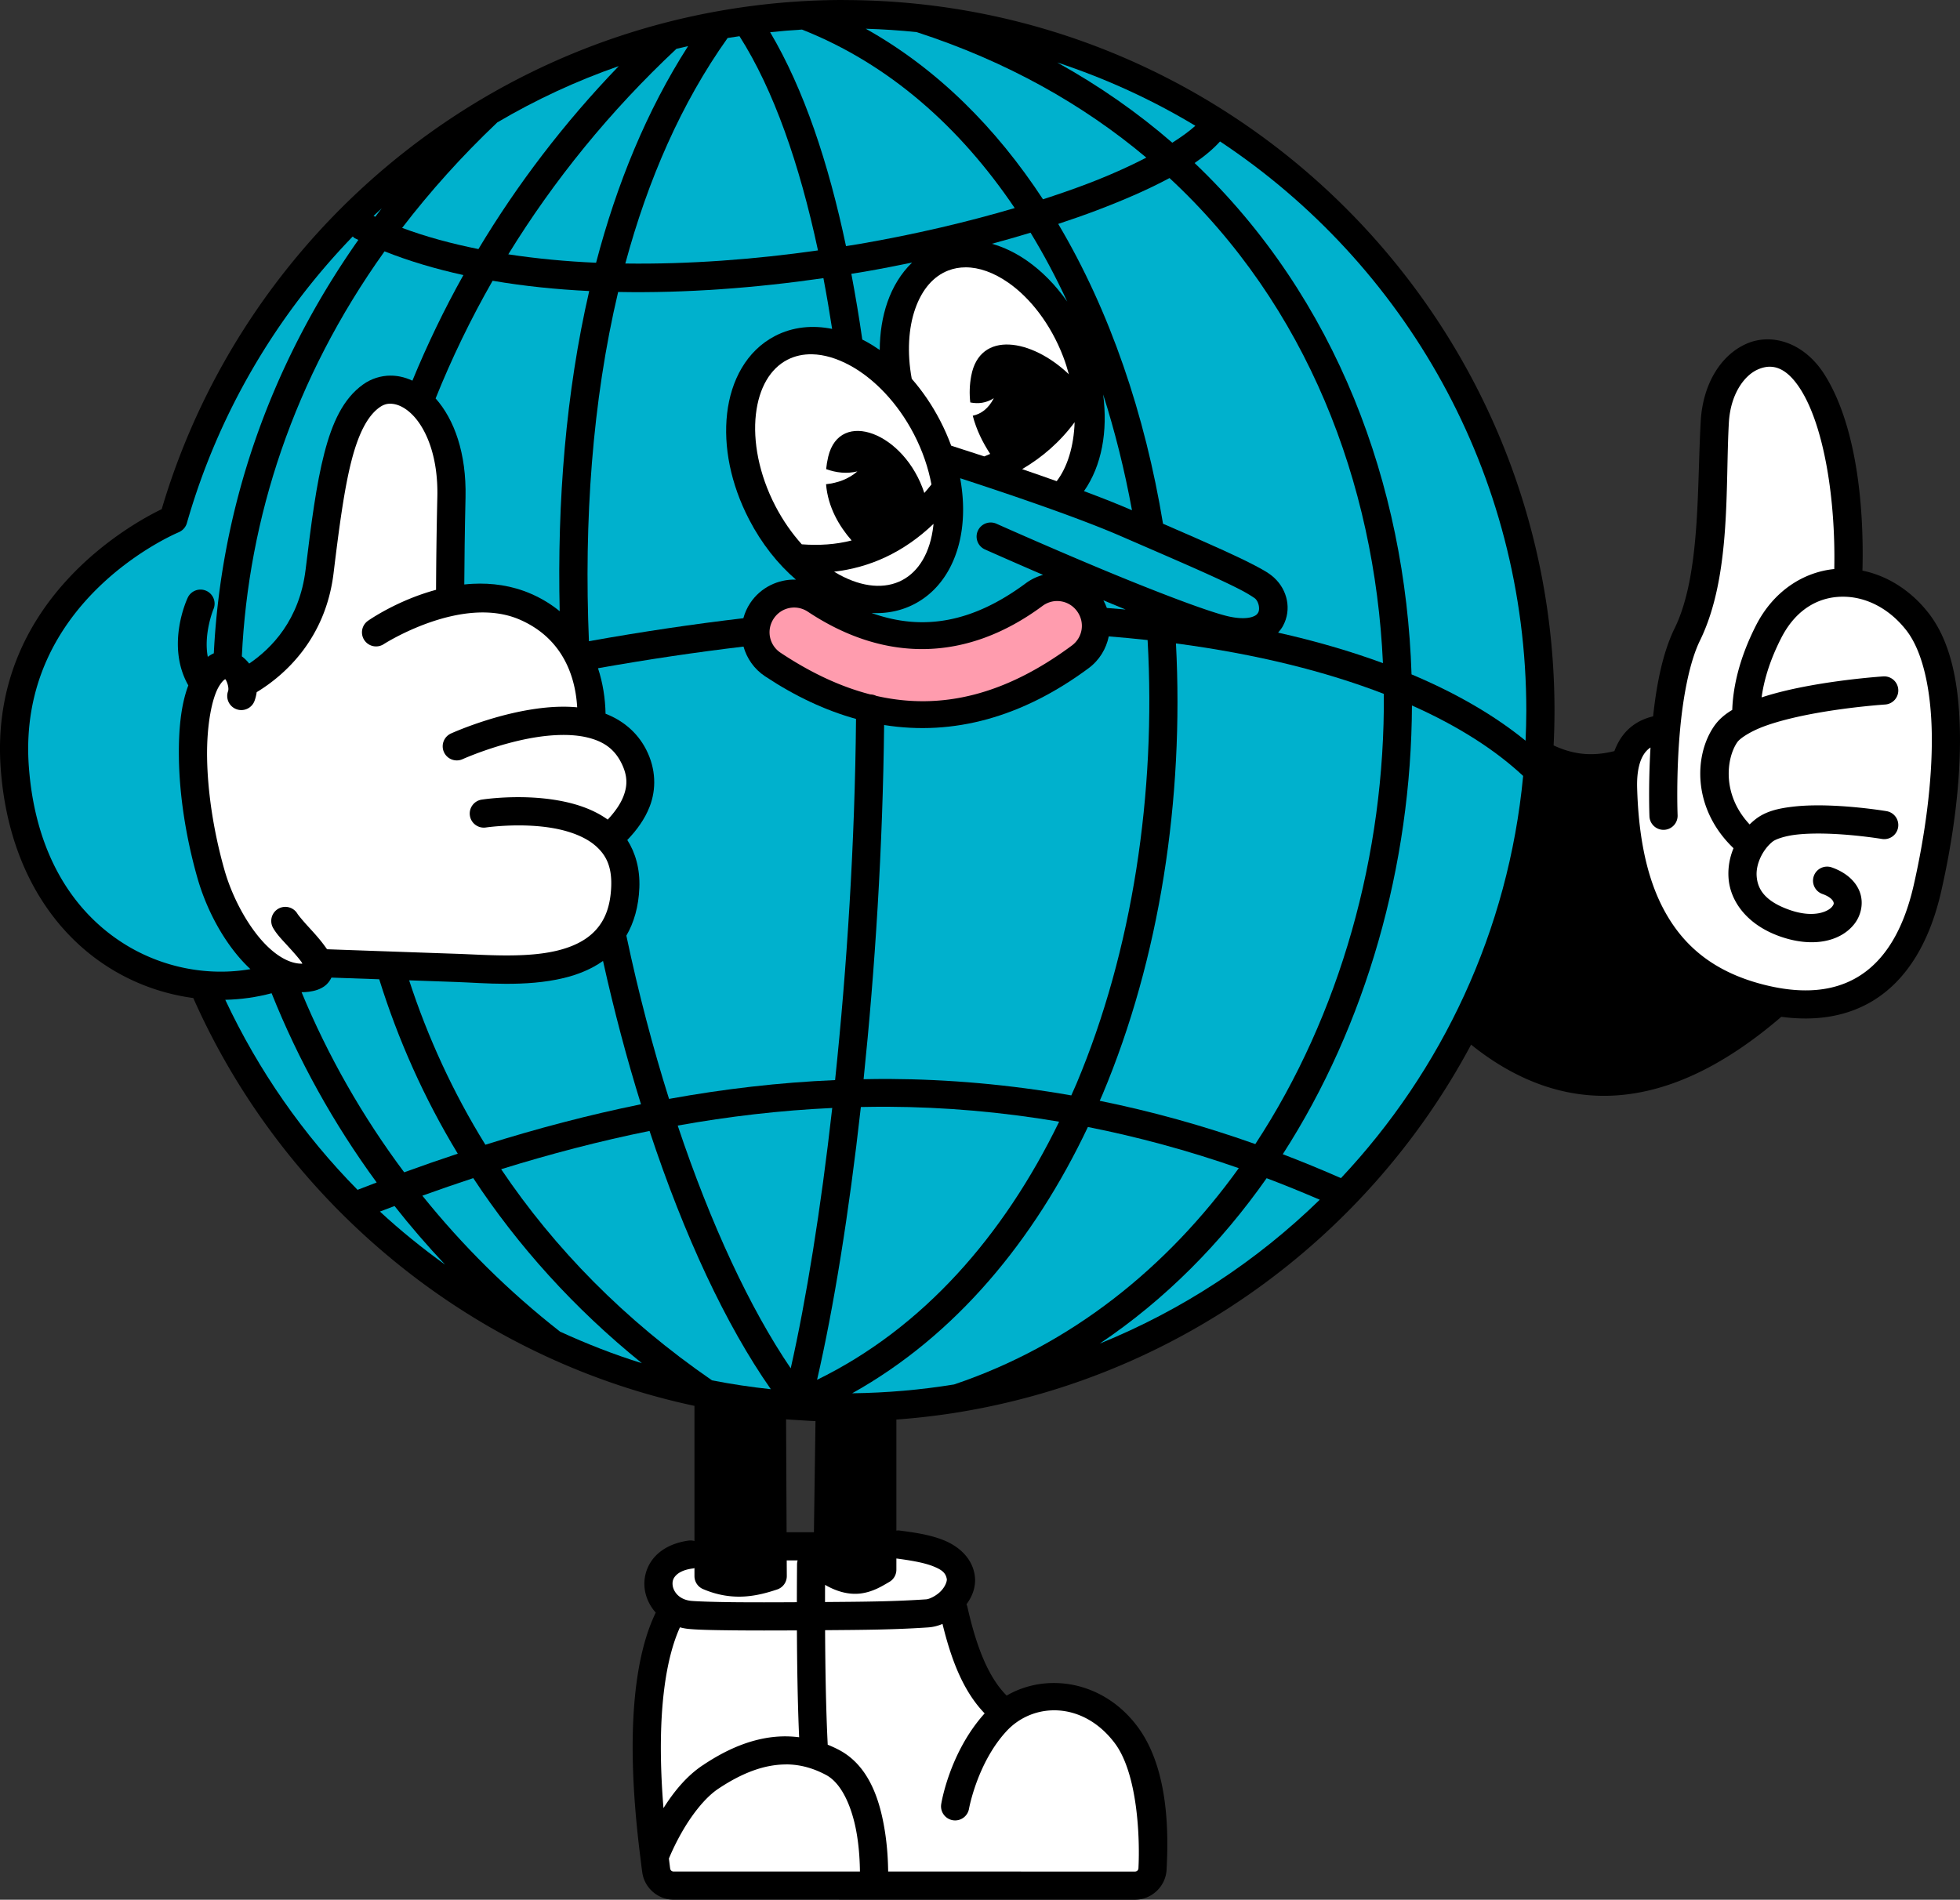 <?xml version="1.0" encoding="UTF-8" standalone="no"?> <svg xmlns="http://www.w3.org/2000/svg" xmlns:svg="http://www.w3.org/2000/svg" width="5564.429" height="5394.47" viewBox="0 0 5564.429 5394.47" xml:space="preserve" style="clip-rule:evenodd;fill-rule:evenodd;stroke-linecap:round;stroke-linejoin:round;stroke-miterlimit:1.5" id="svg2157"><rect x="0" y="0" width="5564.429" height="5394.47" fill="#333333" stroke="none"/><defs id="defs2161"></defs> <g id="fullcolor-retro-dudes-globe" transform="matrix(10,0,0,10,53647.371,-32603.726)"><path id="ellipse122336-9" style="color:#000000;clip-rule:nonzero;fill:#000000;fill-rule:nonzero;stroke-width:1.079;stroke-linecap:butt;stroke-linejoin:miter;-inkscape-stroke:none" d="m -5125.268,3260.373 c -12.229,0 -24.198,1.12 -35.832,3.209 a 4,4 0 0 0 -0.051,-0.012 4,4 0 0 0 -0.053,0.031 c -75.334,13.57 -136.223,68.997 -157.623,141.35 -8.324,4.012 -49.285,26.226 -45.688,73.9 2.049,27.188 14.467,45.937 30.455,56.107 7.55,4.803 15.853,7.701 24.197,8.815 10.344,23.351 25.011,44.326 42.949,62.023 a 4,4 0 0 0 0.316,0.307 c 26.829,26.354 60.903,45.335 99.016,53.482 v 38.385 a 4,4 0 0 0 -1.639,-0.133 c -4.03,0.553 -7.317,2.117 -9.535,4.504 -2.218,2.387 -3.215,5.521 -3.025,8.471 0.177,2.757 1.335,5.378 3.209,7.481 -4.861,9.984 -9.371,29.945 -4.377,69.426 a 4,4 0 0 0 0.02,0.17 c 0.176,1.386 0.329,2.721 0.529,4.156 0.61,4.429 4.449,7.765 8.908,7.766 20.715,0.01 109.613,0.01 130.963,0.01 4.733,0 8.714,-3.759 8.982,-8.482 0.477,-9.088 0.976,-28.441 -8.342,-40.799 -9.728,-12.895 -25.681,-15.305 -37.057,-8.691 -5.37,-5.338 -8.734,-14.427 -11.162,-25.246 a 4,4 0 0 0 -0.242,-0.664 c 1.741,-2.383 2.887,-5.317 2.275,-8.621 -0.91,-4.916 -4.874,-8.056 -8.879,-9.637 -4.005,-1.581 -8.451,-2.18 -12.598,-2.721 a 4,4 0 0 0 -0.703,0.047 v -31.535 c 6.196,-0.458 12.315,-1.178 18.344,-2.184 a 4,4 0 0 0 0.06,0 c 0.028,-0.01 0.054,-0.02 0.082,-0.029 62.744,-10.514 115.725,-50.006 144.674,-104.244 13.117,10.541 27.149,15.45 41.572,14.387 15.385,-1.134 30.876,-8.859 46.498,-22.293 9.856,1.335 18.868,-0.092 26.342,-4.762 9.28,-5.799 15.735,-16.276 19.055,-30.875 3.345,-14.711 5.469,-30.299 5.324,-44.25 -0.144,-13.951 -2.376,-26.37 -8.91,-34.746 -5.065,-6.492 -11.754,-10.639 -18.777,-12.07 0.538,-20.538 -2.261,-42.299 -10.828,-55.766 -4.272,-6.711 -10.521,-10.035 -16.453,-9.9 -1.977,0.045 -3.918,0.473 -5.74,1.289 -7.289,3.263 -12.282,11.488 -12.885,21.887 -1.084,18.882 -0.019,43.754 -7.41,58.861 -3.465,7.08 -5.163,16.213 -6.115,25.014 -2.496,0.581 -5.156,1.759 -7.408,4.039 -1.5,1.518 -2.705,3.471 -3.582,5.822 -5.505,1.363 -10.878,1.363 -17.254,-1.609 0.156,-3.249 0.25,-6.516 0.25,-9.803 0,-111.357 -90.48,-201.85 -201.85,-201.85 z m -16.303,403.035 c 1.252,0.1 2.513,0.169 3.772,0.246 a 4,4 0 0 0 0.188,0.012 c 1.462,0.088 2.921,0.191 4.391,0.248 l -0.447,31.549 h -7.754 z"></path><path style="color:#000000;clip-rule:nonzero;fill:#ffffff;fill-rule:nonzero;stroke-width:1.079;stroke-linecap:butt;stroke-linejoin:miter;-inkscape-stroke:none" d="m -5141.643,3761.392 c 2.268,0 4.594,0.33 7.008,1.109 a 4,4 0 0 0 0.033,0.012 c 1.438,0.466 2.905,1.088 4.412,1.895 4.732,2.541 7.617,9.925 8.775,17.26 0.621,3.935 0.785,7.55 0.812,10.148 -21.666,0 -44.525,3e-4 -52.887,0 -0.519,0 -0.918,-0.345 -0.988,-0.855 -0.137,-0.982 -0.234,-1.881 -0.359,-2.838 0.563,-1.36 1.772,-4.12 3.615,-7.369 2.589,-4.565 6.407,-9.78 10.42,-12.451 4.272,-2.851 9.168,-5.384 14.289,-6.396 1.6,-0.316 3.22,-0.497 4.869,-0.5 z" id="path206017"></path><path style="color:#000000;clip-rule:nonzero;fill:#ffffff;fill-rule:nonzero;stroke-width:1.079;stroke-linecap:butt;stroke-linejoin:miter;-inkscape-stroke:none" d="m -5171.707,3722.47 c 0.645,0.172 1.307,0.312 1.996,0.399 a 4,4 0 0 0 0.01,0 c 2.496,0.307 7.067,0.398 13.369,0.463 5.2,0.054 11.452,0.046 17.838,0.01 0.044,9.583 0.199,20.635 0.631,30.344 -1.719,-0.214 -3.416,-0.297 -5.072,-0.236 v 0 c -1.755,0.065 -3.468,0.274 -5.125,0.602 -6.629,1.31 -12.398,4.401 -17.176,7.59 -4.773,3.178 -8.39,7.801 -11.143,12.168 -2.348,-28.9 1.328,-43.975 4.672,-51.33 z" id="path206015"></path><path style="color:#000000;clip-rule:nonzero;fill:#ffffff;fill-rule:nonzero;stroke-width:1.079;stroke-linecap:butt;stroke-linejoin:miter;-inkscape-stroke:none" d="m -5097.162,3721.508 c 2.407,9.819 5.737,18.953 11.965,25.402 -10.05,11.145 -12.326,25.732 -12.326,25.732 a 4,4 0 0 0 3.287,4.604 4,4 0 0 0 4.604,-3.287 c 0,0 2.347,-13.023 10.633,-21.994 7.628,-8.267 21.724,-8.556 30.727,3.377 6.558,8.699 7.18,27.09 6.738,35.547 -0.034,0.554 -0.431,0.934 -0.996,0.934 -11.422,0 -40.757,0 -70.063,-0.01 -0.03,-2.906 -0.222,-6.989 -0.918,-11.396 -1.317,-8.339 -4.25,-18.423 -12.896,-23.062 -1.114,-0.597 -2.228,-1.098 -3.34,-1.549 -0.511,-10.026 -0.697,-22.141 -0.746,-32.522 11.111,-0.087 19.502,-0.132 29.25,-0.787 1.451,-0.098 2.813,-0.451 4.082,-0.992 z" id="path206013"></path><path style="color:#000000;clip-rule:nonzero;fill:#ffffff;fill-rule:nonzero;stroke-width:1.079;stroke-linecap:butt;stroke-linejoin:miter;-inkscape-stroke:none" d="m -5141.387,3703.463 h 3.102 a 4,4 0 0 0 -0.172,1.022 c -0.023,2.519 -0.045,6.444 -0.053,10.855 -6.366,0.04 -12.597,0.049 -17.744,0 -6.224,-0.065 -11.227,-0.253 -12.473,-0.406 -3.381,-0.426 -4.948,-2.759 -5.068,-4.631 -0.06,-0.937 0.168,-1.721 0.902,-2.512 0.735,-0.791 2.127,-1.662 4.762,-2.023 a 4,4 0 0 0 0.551,-0.115 v 2.273 a 4,4 0 0 0 2.428,3.68 c 8.647,3.694 15.683,1.891 21.043,0.119 a 4,4 0 0 0 2.744,-3.816 z" id="path206011"></path><path style="color:#000000;clip-rule:nonzero;fill:#ffffff;fill-rule:nonzero;stroke-width:1.079;stroke-linecap:butt;stroke-linejoin:miter;-inkscape-stroke:none" d="m -5110.254,3702.924 c 3.937,0.521 7.769,1.157 10.363,2.182 2.668,1.053 3.633,1.936 3.951,3.652 0.091,0.492 -0.325,1.996 -1.639,3.381 -1.313,1.385 -3.301,2.32 -4.207,2.381 -9.451,0.636 -17.652,0.681 -28.725,0.767 0,-1.69 0,-3.426 0.012,-4.877 3.62,2.104 7.086,2.839 10.137,2.443 3.492,-0.453 6.063,-2.092 8.117,-3.285 a 4,4 0 0 0 1.99,-3.459 z" id="path206009"></path><path style="color:#000000;clip-rule:nonzero;fill:#000000;fill-rule:nonzero;stroke-width:1.079;stroke-linecap:butt;stroke-linejoin:miter;-inkscape-stroke:none" d="m -5118.254,3663.894 v 39.834 c -1.157,0.601 -2.211,1.071 -3.137,1.191 -1.087,0.141 -2.518,-0.22 -4.395,-1.191 l 0.562,-39.658 c 2.337,-5e-4 4.651,-0.096 6.969,-0.176 z" id="path206007"></path><path style="color:#000000;clip-rule:nonzero;fill:#000000;fill-rule:nonzero;stroke-width:1.079;stroke-linecap:butt;stroke-linejoin:miter;-inkscape-stroke:none" d="m -5159.58,3661.125 c 3.311,0.568 6.643,1.07 10.006,1.475 l 0.195,42.379 c -3.2,0.941 -6.244,1.229 -10.201,0.031 z" id="path206003"></path><path style="color:#000000;clip-rule:nonzero;fill:#00b1cd;fill-rule:nonzero;stroke-width:1.079;stroke-linecap:butt;stroke-linejoin:miter;-inkscape-stroke:none" d="m -5252.725,3602.836 c 4.518,5.747 9.313,11.294 14.348,16.645 -6.468,-4.663 -12.665,-9.666 -18.502,-15.072 1.384,-0.53 2.769,-1.053 4.154,-1.572 z" id="path206001"></path><path style="color:#000000;clip-rule:nonzero;fill:#00b1cd;fill-rule:nonzero;stroke-width:1.079;stroke-linecap:butt;stroke-linejoin:miter;-inkscape-stroke:none" d="m -5005.141,3594.937 c 4.995,1.881 10.028,3.942 15.084,6.113 -17.843,17.381 -39.013,31.342 -62.475,40.853 18.54,-12.447 34.411,-28.49 47.391,-46.967 z" id="path205999"></path><path style="color:#000000;clip-rule:nonzero;fill:#00b1cd;fill-rule:nonzero;stroke-width:1.079;stroke-linecap:butt;stroke-linejoin:miter;-inkscape-stroke:none" d="m -5230.379,3594.912 c 12.656,19.221 28.587,36.959 47.877,52.557 -7.99,-2.469 -15.716,-5.521 -23.229,-8.959 -14.58,-11.401 -27.681,-24.397 -39.102,-38.607 4.811,-1.728 9.627,-3.406 14.453,-4.99 z" id="path205997"></path><path style="color:#000000;clip-rule:nonzero;fill:#00b1cd;fill-rule:nonzero;stroke-width:1.079;stroke-linecap:butt;stroke-linejoin:miter;-inkscape-stroke:none" d="m -5180.33,3581.517 c 9.831,29.751 21.725,55.189 34.434,73.336 -5.646,-0.599 -11.214,-1.44 -16.705,-2.514 -24.83,-17.103 -44.709,-37.454 -59.859,-59.955 13.951,-4.329 27.98,-8.006 42.131,-10.867 z" id="path205995"></path><path style="color:#000000;clip-rule:nonzero;fill:#00b1cd;fill-rule:nonzero;stroke-width:1.079;stroke-linecap:butt;stroke-linejoin:miter;-inkscape-stroke:none" d="m -5055.887,3580.396 c 14.057,2.785 28.324,6.63 42.838,11.69 -20.256,28.177 -47.526,50.208 -80.826,61.418 -9.433,1.538 -19.092,2.385 -28.93,2.508 29.38,-16.403 51.644,-43.379 66.918,-75.615 z" id="path205993"></path><path style="color:#000000;clip-rule:nonzero;fill:#00b1cd;fill-rule:nonzero;stroke-width:1.079;stroke-linecap:butt;stroke-linejoin:miter;-inkscape-stroke:none" d="m -5128.465,3574.994 c -3.261,28.93 -7.402,54.515 -11.785,73.93 -11.514,-16.913 -22.693,-40.858 -32.088,-68.932 14.473,-2.6 29.084,-4.313 43.873,-4.998 z" id="path205991"></path><path style="color:#000000;clip-rule:nonzero;fill:#00b1cd;fill-rule:nonzero;stroke-width:1.079;stroke-linecap:butt;stroke-linejoin:miter;-inkscape-stroke:none" d="m -5112.615,3574.65 c 15.941,0.081 32.114,1.451 48.564,4.242 -15.743,32.4 -38.652,58.605 -68.721,73.293 4.678,-20.3 9.05,-47.141 12.43,-77.465 2.571,-0.052 5.144,-0.083 7.727,-0.07 z" id="path205989"></path><path style="color:#000000;clip-rule:nonzero;fill:#00b1cd;fill-rule:nonzero;stroke-width:1.079;stroke-linecap:butt;stroke-linejoin:miter;-inkscape-stroke:none" d="m -5287.627,3542.414 c 7.599,19.006 17.628,37.088 29.828,53.738 -1.812,0.686 -3.621,1.386 -5.43,2.09 -15.407,-15.626 -28.126,-33.859 -37.553,-53.963 4.487,-0.103 8.906,-0.73 13.154,-1.865 z" id="path205987"></path><path style="color:#000000;clip-rule:nonzero;fill:#00b1cd;fill-rule:nonzero;stroke-width:1.079;stroke-linecap:butt;stroke-linejoin:miter;-inkscape-stroke:none" d="m -5270.637,3537.972 c 1.487,0.053 8.49,0.297 13.56,0.477 5.364,17.184 12.764,33.81 22.301,49.523 -5.084,1.686 -10.155,3.448 -15.213,5.287 -11.839,-15.838 -21.638,-33.044 -29.135,-51.139 0.682,0 1.37,-0.035 2.066,-0.129 1.644,-0.224 3.146,-0.63 4.527,-1.65 0.786,-0.58 1.444,-1.439 1.893,-2.369 z" id="path205985"></path><path style="color:#000000;clip-rule:nonzero;fill:#00b1cd;fill-rule:nonzero;stroke-width:1.079;stroke-linecap:butt;stroke-linejoin:miter;-inkscape-stroke:none" d="m -5193.539,3533.242 c 3.136,14.143 6.76,27.778 10.779,40.697 -14.87,3.026 -29.584,6.912 -44.176,11.494 -9.165,-14.812 -16.356,-30.47 -21.645,-46.685 5.936,0.209 7.998,0.287 13.389,0.471 7.679,0.267 19.697,1.494 30.516,-1.129 3.944,-0.956 7.791,-2.473 11.137,-4.848 z" id="path205983"></path><path style="color:#000000;clip-rule:nonzero;fill:#000000;fill-rule:nonzero;stroke-width:1.079;stroke-linecap:butt;stroke-linejoin:miter;-inkscape-stroke:none" d="m -4907.938,3482.047 c -0.024,0.745 -0.04,1.498 -0.018,2.289 0.354,12.353 2.119,25.772 8.182,37.469 5.738,11.07 15.567,20.438 30.83,25.098 -13.046,10.205 -25.454,15.646 -37.17,16.51 -7.057,0.52 -13.96,-0.579 -20.803,-3.404 7.893,-26.065 13.841,-51.89 15.662,-77.641 1.122,-0.054 2.227,-0.165 3.316,-0.32 z" id="path205981"></path><path style="color:#000000;clip-rule:nonzero;fill:#00b1cd;fill-rule:nonzero;stroke-width:1.079;stroke-linecap:butt;stroke-linejoin:miter;-inkscape-stroke:none" d="m -4963.883,3460.703 c 13.133,5.845 23.675,12.639 31.566,20.006 -4.169,44.019 -23.078,83.732 -51.723,114.207 -5.539,-2.434 -11.046,-4.698 -16.52,-6.789 23.699,-36.775 36.487,-82.05 36.676,-127.424 z" id="path205979"></path><path style="color:#000000;clip-rule:nonzero;fill:#00b1cd;fill-rule:nonzero;stroke-width:1.079;stroke-linecap:butt;stroke-linejoin:miter;-inkscape-stroke:none" d="m -5153.656,3443.976 c 0.938,3.341 3.01,6.376 6.104,8.428 8.562,5.687 17.197,9.722 25.84,12.115 -0.322,35.396 -2.597,70.691 -5.943,102.557 -15.918,0.679 -31.62,2.522 -47.145,5.342 -4.598,-14.6 -8.702,-30.17 -12.115,-46.359 2.158,-3.693 3.474,-8.242 3.689,-13.588 0.214,-5.358 -1.113,-9.947 -3.426,-13.576 2.665,-2.763 4.966,-5.89 6.369,-9.521 1.859,-4.815 1.841,-10.587 -1.022,-16.168 -2.597,-5.065 -6.826,-8.339 -11.516,-10.162 -0.089,-4.335 -0.765,-8.732 -2.144,-12.92 14.26,-2.527 28.036,-4.569 41.309,-6.146 z" id="path205977"></path><path style="color:#000000;clip-rule:nonzero;fill:#00b1cd;fill-rule:nonzero;stroke-width:1.079;stroke-linecap:butt;stroke-linejoin:miter;-inkscape-stroke:none" d="m -5030.885,3443.078 c 22.932,3.037 42.663,8.003 59.014,14.328 0.385,45.569 -12.451,91.254 -36.486,127.842 -14.953,-5.309 -29.665,-9.344 -44.17,-12.291 0.25,-0.581 0.52,-1.147 0.766,-1.73 16.296,-38.711 23.181,-84.002 20.877,-128.148 z" id="path205975"></path><path style="color:#000000;clip-rule:nonzero;fill:#00b1cd;fill-rule:nonzero;stroke-width:1.079;stroke-linecap:butt;stroke-linejoin:miter;-inkscape-stroke:none" d="m -5049.961,3441.084 c 3.749,0.299 7.424,0.647 11.027,1.041 2.454,43.456 -4.293,88.208 -20.201,125.998 -0.47,1.116 -0.977,2.201 -1.463,3.305 -17.576,-3.09 -34.852,-4.589 -51.865,-4.676 -2.374,-0.012 -4.737,0.035 -7.102,0.076 3.253,-31.332 5.456,-65.82 5.828,-100.576 19.682,3.146 39.295,-2.232 58.055,-16.137 3.073,-2.274 5.005,-5.533 5.721,-9.031 z" id="path205973"></path><path style="color:#000000;clip-rule:nonzero;fill:#000000;fill-rule:nonzero;stroke-width:1.079;stroke-linecap:butt;stroke-linejoin:miter;-inkscape-stroke:none" d="m -5065.111,3434.51 a 4,4 0 0 0 -1.447,0.586 c -23.878,15.664 -45.991,17.822 -68.91,2.574 a 4,4 0 0 0 -5.547,1.115 4,4 0 0 0 1.115,5.545 c 25.3,16.832 52.128,14.251 77.731,-2.545 a 4,4 0 0 0 1.15,-5.539 4,4 0 0 0 -2.531,-1.723 4,4 0 0 0 -1.56,-0.014 z" id="path205971"></path><path style="color:#000000;clip-rule:nonzero;fill:#ff9cae;fill-rule:nonzero;stroke-width:1.079;stroke-linecap:butt;stroke-linejoin:miter;-inkscape-stroke:none" d="m -5064.916,3431.052 c 0.448,-0.021 0.897,0 1.338,0.068 1.765,0.263 3.428,1.209 4.588,2.777 2.325,3.143 1.685,7.466 -1.453,9.787 -18.631,13.81 -36.825,18.561 -55.517,14.293 a 4,4 0 0 0 -1.69,-0.418 4,4 0 0 0 -0.012,0 c -8.356,-2.149 -16.816,-6.083 -25.465,-11.828 -3.239,-2.149 -4.108,-6.452 -1.959,-9.693 2.162,-3.254 6.459,-4.118 9.701,-1.961 22.12,14.681 45.332,14.121 66.604,-1.639 1.177,-0.873 2.521,-1.329 3.865,-1.391 z" id="path205969"></path><path style="color:#000000;clip-rule:nonzero;fill:#00b1cd;fill-rule:nonzero;stroke-width:1.079;stroke-linecap:butt;stroke-linejoin:miter;-inkscape-stroke:none" d="m -5051.486,3430.843 c 2.114,0.878 4.22,1.761 6.316,2.613 -1.762,-0.159 -3.539,-0.308 -5.332,-0.445 -0.263,-0.741 -0.598,-1.464 -0.984,-2.168 z" id="path205967"></path><path style="color:#000000;clip-rule:nonzero;fill:#ffffff;fill-rule:nonzero;stroke-width:1.079;stroke-linecap:butt;stroke-linejoin:miter;-inkscape-stroke:none" d="m -5099.713,3409.129 c -0.017,0.178 -0.029,0.361 -0.049,0.537 -0.868,7.594 -4.104,12.986 -8.918,15.488 -4.814,2.502 -11.087,2.052 -17.801,-1.601 -0.485,-0.264 -0.969,-0.547 -1.453,-0.844 10.017,-1.159 19.637,-5.368 28.221,-13.58 z" id="path205965"></path><path style="color:#000000;clip-rule:nonzero;fill:#00b1cd;fill-rule:nonzero;stroke-width:1.079;stroke-linecap:butt;stroke-linejoin:miter;-inkscape-stroke:none" d="m -5092.15,3396.168 c 13.254,4.319 33.35,11.109 45.631,16.451 9.901,4.305 18.909,8.169 25.781,11.305 3.436,1.568 6.341,2.957 8.514,4.1 2.173,1.143 3.709,2.208 3.844,2.334 1.007,0.944 1.384,2.946 0.856,3.922 -0.264,0.488 -0.641,0.935 -1.836,1.305 -1.194,0.369 -3.268,0.534 -6.354,-0.125 -6.06,-1.301 -23.203,-7.988 -38.1,-14.24 -14.899,-6.253 -28.033,-12.129 -28.033,-12.129 a 4,4 0 0 0 -5.285,2.018 4,4 0 0 0 2.018,5.283 c 0,0 7.011,3.133 16.512,7.226 -1.738,0.474 -3.417,1.268 -4.943,2.4 -14.787,10.954 -28.915,13.743 -43.754,8.422 4.168,0.216 8.301,-0.541 12.131,-2.531 8.097,-4.208 12.515,-12.658 13.584,-22.014 0.498,-4.357 0.305,-8.993 -0.565,-13.727 z" id="path205963"></path><path style="color:#000000;clip-rule:nonzero;fill:#ffffff;fill-rule:nonzero;stroke-width:1.079;stroke-linecap:butt;stroke-linejoin:miter;-inkscape-stroke:none" d="m -5059.652,3380.267 c -0.221,6.927 -2.11,12.878 -5.096,16.742 -3.291,-1.175 -6.57,-2.314 -9.805,-3.42 5.618,-3.304 10.701,-7.643 14.9,-13.322 z" id="path205961"></path><path style="color:#000000;clip-rule:nonzero;fill:#ffffff;fill-rule:nonzero;stroke-width:1.079;stroke-linecap:butt;stroke-linejoin:miter;-inkscape-stroke:none" d="m -5253.865,3375.012 c 0.37,0.01 0.752,0.052 1.154,0.133 1.607,0.322 3.527,1.359 5.385,3.353 3.715,3.989 7.002,11.749 6.75,22.938 -0.245,10.602 -0.331,19.422 -0.365,26.424 -11.128,2.994 -19.275,8.758 -19.275,8.758 a 4,4 0 0 0 -1.07,5.557 4,4 0 0 0 5.555,1.068 c 0,0 22.007,-14.094 38.547,-6.922 11.093,4.822 15.687,14.456 16.312,24.908 -1.527,-0.144 -3.063,-0.197 -4.598,-0.174 -3.093,0.047 -6.175,0.397 -9.141,0.9 -11.861,2.015 -22.098,6.703 -22.098,6.703 a 4,4 0 0 0 -1.988,5.297 4,4 0 0 0 5.297,1.986 c 0,0 9.55,-4.302 20.129,-6.1 5.29,-0.899 10.77,-1.119 15.166,-0.082 4.397,1.037 7.594,3.025 9.682,7.096 1.938,3.779 1.843,6.617 0.678,9.635 -0.847,2.192 -2.425,4.442 -4.459,6.613 -4.197,-3.002 -9.174,-4.559 -13.984,-5.42 -2.759,-0.493 -5.501,-0.755 -8.062,-0.871 v 0 c -7.684,-0.347 -13.74,0.625 -13.74,0.625 a 4,4 0 0 0 -3.344,4.562 4,4 0 0 0 4.562,3.344 c 0,0 9.858,-1.452 19.176,0.215 4.659,0.833 9.029,2.458 11.93,4.988 2.901,2.531 4.682,5.783 4.449,11.604 -0.245,6.061 -2.011,9.83 -4.615,12.568 -2.605,2.739 -6.293,4.521 -10.727,5.596 -8.866,2.15 -20.213,1.191 -28.354,0.908 -14.88,-0.508 -34.469,-1.207 -36.975,-1.297 -0.295,-0.419 -0.597,-0.832 -0.898,-1.238 -1.429,-1.93 -3.122,-3.748 -4.58,-5.346 -1.458,-1.598 -2.716,-3.133 -2.906,-3.461 a 4,4 0 0 0 -5.467,-1.453 4,4 0 0 0 -1.453,5.467 c 1.06,1.827 2.436,3.218 3.916,4.84 1.48,1.622 3.026,3.317 4.061,4.715 0.17,0.23 0.196,0.357 0.32,0.568 -3.599,0.105 -7.887,-2.316 -11.986,-7.131 -4.385,-5.149 -8.162,-12.525 -10.141,-19.508 -3.18,-11.206 -4.779,-22.446 -4.922,-31.832 -0.143,-9.386 1.405,-16.991 3.365,-20.258 0.95,-1.581 1.618,-1.971 1.787,-2.055 0.393,0.353 1.163,2.41 0.799,3.426 a 4,4 0 0 0 2.416,5.115 4,4 0 0 0 5.115,-2.416 c 0.29,-0.81 0.483,-1.624 0.594,-2.432 7.902,-4.79 19.554,-15.06 21.836,-33.822 1.617,-13.345 3.068,-24.115 5.119,-32.037 2.051,-7.922 4.672,-12.697 7.924,-15.018 1.027,-0.734 2.018,-1.059 3.127,-1.039 z" id="path205959"></path><path style="color:#000000;clip-rule:nonzero;fill:#00b1cd;fill-rule:nonzero;stroke-width:1.079;stroke-linecap:butt;stroke-linejoin:miter;-inkscape-stroke:none" d="m -5051.557,3372.369 c 3.384,10.592 6.113,21.599 8.188,32.897 -3.965,-1.724 -8.654,-3.57 -13.625,-5.428 5.048,-7.206 6.811,-17.027 5.438,-27.469 z" id="path205957"></path><path style="color:#000000;clip-rule:nonzero;fill:#ffffff;fill-rule:nonzero;stroke-width:1.079;stroke-linecap:butt;stroke-linejoin:miter;-inkscape-stroke:none" d="m -4862.09,3364.515 c 2.738,0.079 5.595,1.812 8.52,6.406 6.753,10.615 9.994,31.485 9.58,51.037 -8.85,0.885 -17.278,6.321 -22.207,15.984 -5.015,9.838 -6.555,18.074 -6.754,24.018 -2.045,1.212 -3.812,2.687 -5.152,4.623 -5.749,8.31 -6.192,23.448 5.51,34.65 -1.082,2.613 -1.62,5.487 -1.412,8.463 0.464,6.648 5.296,13.275 14.543,16.561 9.298,3.306 17.275,1.514 21.201,-3.549 1.963,-2.531 2.684,-6.107 1.443,-9.229 -1.24,-3.122 -4.102,-5.455 -7.867,-6.791 a 4,4 0 0 0 -5.107,2.432 4,4 0 0 0 2.432,5.107 c 2.25,0.799 2.931,1.763 3.107,2.207 0.176,0.444 0.189,0.701 -0.33,1.371 -1.039,1.34 -5.127,3.426 -12.199,0.912 -7.133,-2.535 -8.996,-6.044 -9.242,-9.578 -0.246,-3.534 1.804,-7.608 4.562,-9.801 0.813,-0.644 3.313,-1.553 6.516,-1.938 3.204,-0.385 7.056,-0.402 10.711,-0.227 7.31,0.35 13.762,1.428 13.762,1.428 a 4,4 0 0 0 4.607,-3.283 4,4 0 0 0 -3.283,-4.607 c 0,0 -6.833,-1.152 -14.701,-1.529 -1.967,-0.094 -4.003,-0.143 -6.035,-0.109 v 0 c -2.032,0.034 -4.062,0.15 -6.016,0.385 -3.906,0.469 -7.564,1.256 -10.537,3.617 -0.549,0.437 -1.075,0.907 -1.58,1.402 -8.019,-8.554 -6.56,-18.926 -3.504,-23.344 0.784,-1.132 3.801,-3.143 8,-4.65 4.199,-1.508 9.439,-2.724 14.5,-3.631 10.122,-1.813 19.469,-2.424 19.469,-2.424 a 4,4 0 0 0 3.734,-4.25 4,4 0 0 0 -4.252,-3.732 c 0,0 -9.706,0.624 -20.361,2.533 -4.753,0.852 -9.704,1.955 -14.186,3.428 0.604,-4.45 2.12,-10.1 5.551,-16.832 4.452,-8.725 11.46,-12.153 18.719,-11.723 5.932,0.347 12.105,3.471 16.83,9.527 4.605,5.903 7.083,16.839 7.219,29.908 0.135,13.069 -1.892,28.166 -5.127,42.395 -3.01,13.24 -8.46,21.469 -15.494,25.865 -7.034,4.395 -16.108,5.275 -27.381,2.359 -14.818,-3.841 -23.177,-11.772 -28.367,-21.785 -5.19,-10.013 -6.951,-22.28 -7.287,-34.016 -0.074,-2.647 0.16,-4.663 0.557,-6.258 a 4,4 0 0 0 0,-0.012 c 0.539,-2.162 1.388,-3.522 2.26,-4.404 0.305,-0.309 0.636,-0.567 0.979,-0.799 -0.652,10.861 -0.301,19.547 -0.301,19.547 a 4,4 0 0 0 4.16,3.832 4,4 0 0 0 3.832,-4.162 c 0,0 -0.464,-11.454 0.697,-24.213 0.84,-9.274 2.65,-19.229 5.65,-25.361 8.949,-18.292 7.173,-43.858 8.209,-61.916 0.468,-8.07 4.357,-13.338 8.168,-15.045 1.191,-0.533 2.412,-0.839 3.656,-0.803 z" id="path205955"></path><path style="color:#000000;clip-rule:nonzero;fill:#ffffff;fill-rule:nonzero;stroke-width:1.079;stroke-linecap:butt;stroke-linejoin:miter;-inkscape-stroke:none" d="m -5134.15,3360.976 c 3.316,0.072 6.952,1.113 10.729,3.168 6.714,3.654 13.445,10.468 18.133,19.486 2.479,4.769 4.116,9.649 4.988,14.314 -0.671,0.842 -1.346,1.645 -2.023,2.416 -5.593,-17.159 -24.003,-24.069 -27.281,-10.311 -0.29,1.21 -0.48,2.389 -0.59,3.539 2.9,1.03 5.851,1.381 8.871,0.641 -2.53,2.19 -5.55,3.271 -8.9,3.641 0.549,6.589 3.767,11.969 7.26,15.969 -4.519,1.17 -9.221,1.462 -14.145,1.101 -2.794,-3.107 -5.361,-6.759 -7.5,-10.875 -4.687,-9.018 -6.399,-18.441 -5.531,-26.035 0.868,-7.594 4.105,-12.984 8.92,-15.486 2.106,-1.095 4.491,-1.624 7.07,-1.568 z" id="path205953"></path><path style="color:#000000;clip-rule:nonzero;fill:#00b1cd;fill-rule:nonzero;stroke-width:1.079;stroke-linecap:butt;stroke-linejoin:miter;-inkscape-stroke:none" d="m -5224.891,3340.095 c 8.831,1.517 18.025,2.465 27.43,2.922 -6.636,28.788 -9.105,59.772 -8.381,90.916 -2.356,-1.93 -5.064,-3.607 -8.158,-4.951 -5.505,-2.387 -11.145,-3.102 -16.51,-2.834 v 0 c -0.813,0.041 -1.617,0.11 -2.416,0.193 0.041,-6.761 0.125,-14.902 0.352,-24.721 0.281,-12.497 -3.165,-22.107 -8.494,-28.111 4.57,-11.375 9.966,-22.543 16.182,-33.412 z" id="path205951"></path><path style="color:#000000;clip-rule:nonzero;fill:#00b1cd;fill-rule:nonzero;stroke-width:1.079;stroke-linecap:butt;stroke-linejoin:miter;-inkscape-stroke:none" d="m -5130.969,3339.353 c 0.894,4.699 1.717,9.502 2.469,14.414 -5.526,-1.112 -11.145,-0.62 -16.23,2.023 -8.097,4.208 -12.515,12.654 -13.584,22.01 -1.069,9.356 1,19.995 6.268,30.131 3.553,6.837 8.134,12.608 13.275,17.025 -5.02,-0.145 -10.02,2.201 -12.982,6.662 -0.899,1.355 -1.536,2.808 -1.943,4.303 -14.075,1.654 -28.698,3.822 -43.846,6.529 -1.433,-34.108 0.946,-68.108 8.295,-99.168 19.25,0.367 39.119,-1.157 58.279,-3.93 z" id="path205949"></path><path style="color:#000000;clip-rule:nonzero;fill:#ffffff;fill-rule:nonzero;stroke-width:1.079;stroke-linecap:butt;stroke-linejoin:miter;-inkscape-stroke:none" d="m -5090.592,3336.285 c 3.793,0 7.961,1.448 12.174,4.394 6.128,4.285 11.933,11.649 15.504,20.928 0.65,1.688 1.177,3.372 1.627,5.047 -10.584,-10.114 -25.269,-12.51 -27.707,0.387 -0.5,2.62 -0.561,5.169 -0.281,7.609 2.29,0.45 4.532,0.171 6.682,-1.199 -1.53,2.95 -3.58,4.459 -5.98,4.969 1.028,4.018 2.872,7.679 4.949,10.848 -0.553,0.242 -1.114,0.477 -1.68,0.705 -3.656,-1.206 -6.643,-2.165 -9.389,-3.045 -0.882,-2.4 -1.932,-4.795 -3.162,-7.162 -2.294,-4.413 -5.014,-8.384 -8.037,-11.834 -1.377,-7.419 -0.918,-14.427 0.969,-19.828 1.966,-5.628 5.237,-9.319 9.422,-10.93 1.538,-0.592 3.186,-0.889 4.91,-0.889 z" id="path205947"></path><path style="color:#000000;clip-rule:nonzero;fill:#00b1cd;fill-rule:nonzero;stroke-width:1.079;stroke-linecap:butt;stroke-linejoin:miter;-inkscape-stroke:none" d="m -5105.795,3334.931 c -3.146,3.033 -5.493,6.925 -6.994,11.223 -1.454,4.161 -2.17,8.768 -2.191,13.605 -1.287,-0.893 -2.597,-1.712 -3.93,-2.438 -0.338,-0.184 -0.681,-0.354 -1.023,-0.527 -0.915,-6.39 -1.965,-12.596 -3.107,-18.672 1.225,-0.201 2.463,-0.384 3.68,-0.594 4.599,-0.794 9.109,-1.677 13.566,-2.598 z" id="path205945"></path><path style="color:#000000;clip-rule:nonzero;fill:#00b1cd;fill-rule:nonzero;stroke-width:1.079;stroke-linecap:butt;stroke-linejoin:miter;-inkscape-stroke:none" d="m -5255.565,3331.748 c 7.022,2.789 14.53,5.007 22.387,6.734 -5.47,9.782 -10.289,19.801 -14.477,29.984 -1.126,-0.522 -2.289,-0.922 -3.484,-1.162 -0.894,-0.179 -1.804,-0.268 -2.715,-0.264 v -0.01 c -2.733,0.012 -5.469,0.849 -7.787,2.504 -5.659,4.039 -8.763,10.807 -11.02,19.525 -2.257,8.718 -3.695,19.683 -5.318,33.078 -1.742,14.321 -9.683,22.361 -16.012,26.668 -0.521,-0.674 -1.127,-1.294 -1.816,-1.848 -0.085,-0.068 -0.18,-0.13 -0.27,-0.195 1.863,-39.18 14.58,-78.724 40.51,-115.016 z" id="path205943"></path><path style="color:#000000;clip-rule:nonzero;fill:#00b1cd;fill-rule:nonzero;stroke-width:1.079;stroke-linecap:butt;stroke-linejoin:miter;-inkscape-stroke:none" d="m -5264.588,3327.521 a 4,4 0 0 0 0.541,0.477 c 0.344,0.17 0.7,0.327 1.047,0.494 -26.025,37.003 -39.039,77.394 -41.035,117.395 -0.602,0.27 -1.172,0.61 -1.713,1.008 -1.234,-6.567 1.582,-13.467 1.582,-13.467 a 4,4 0 0 0 -2.012,-5.287 4,4 0 0 0 -3.061,-0.088 4,4 0 0 0 -2.227,2.1 c 0,0 -6.367,13.287 0.191,24.848 -2.078,5.479 -2.796,12.523 -2.672,20.666 0.155,10.189 1.855,22.02 5.225,33.895 2.292,8.086 6.424,16.263 11.746,22.514 1.053,1.236 2.167,2.409 3.336,3.492 -11.774,2.052 -24.937,-0.239 -36.127,-7.357 -13.852,-8.812 -24.879,-24.877 -26.77,-49.959 -3.6,-47.706 42.562,-66.748 42.562,-66.748 a 4,4 0 0 0 0.391,-0.205 4,4 0 0 0 1.912,-2.424 c 8.862,-30.987 25.269,-58.796 47.078,-81.35 z" id="path205941"></path><path style="color:#000000;clip-rule:nonzero;fill:#00b1cd;fill-rule:nonzero;stroke-width:1.079;stroke-linecap:butt;stroke-linejoin:miter;-inkscape-stroke:none" d="m -5072.164,3326.447 c 3.784,6.219 7.26,12.749 10.412,19.566 -3.308,-4.716 -7.193,-8.65 -11.422,-11.607 -3.116,-2.179 -6.491,-3.832 -9.965,-4.812 3.772,-1.011 7.414,-2.067 10.975,-3.147 z" id="path205939"></path><path style="color:#000000;clip-rule:nonzero;fill:#00b1cd;fill-rule:nonzero;stroke-width:1.079;stroke-linecap:butt;stroke-linejoin:miter;-inkscape-stroke:none" d="m -5256.346,3319.49 c -0.624,0.806 -1.229,1.618 -1.84,2.428 -0.168,-0.078 -0.335,-0.158 -0.502,-0.236 0.775,-0.736 1.554,-1.468 2.342,-2.191 z" id="path205937"></path><path style="color:#000000;clip-rule:nonzero;fill:#00b1cd;fill-rule:nonzero;stroke-width:1.079;stroke-linecap:butt;stroke-linejoin:miter;-inkscape-stroke:none" d="m -5032.715,3310.931 c 39.002,36.189 58.252,86.498 60.596,137.744 -9.06,-3.326 -18.964,-6.242 -29.764,-8.658 0.545,-0.599 1.021,-1.243 1.393,-1.93 2.524,-4.662 1.224,-10.149 -2.418,-13.564 -1.48,-1.389 -3.189,-2.317 -5.594,-3.582 -2.405,-1.265 -5.408,-2.696 -8.916,-4.297 -4.822,-2.2 -10.796,-4.801 -17.139,-7.553 -5.101,-30.955 -15.018,-60.32 -29.754,-85.135 3.771,-1.251 7.438,-2.523 10.877,-3.828 7.955,-3.019 14.882,-6.054 20.719,-9.197 z" id="path205935"></path><path style="color:#000000;clip-rule:nonzero;fill:#00b1cd;fill-rule:nonzero;stroke-width:1.079;stroke-linecap:butt;stroke-linejoin:miter;-inkscape-stroke:none" d="m -5018.371,3300.539 c 52.384,34.711 86.953,94.163 86.953,161.684 0,2.844 -0.093,5.665 -0.215,8.479 -8.694,-7.084 -19.516,-13.421 -32.369,-18.832 -1.725,-53.761 -21.308,-106.845 -61.588,-145.203 2.879,-1.975 5.301,-4.01 7.219,-6.127 z" id="path205933"></path><path style="color:#000000;clip-rule:nonzero;fill:#00b1cd;fill-rule:nonzero;stroke-width:1.079;stroke-linecap:butt;stroke-linejoin:miter;-inkscape-stroke:none" d="m -5189.074,3279.144 c -15.515,16.111 -28.82,33.579 -39.836,51.955 -7.651,-1.534 -14.929,-3.508 -21.662,-6.014 7.908,-10.293 16.854,-20.314 27.012,-29.947 10.861,-6.407 22.403,-11.779 34.486,-15.994 z" id="path205931"></path><path style="color:#000000;clip-rule:nonzero;fill:#00b1cd;fill-rule:nonzero;stroke-width:1.079;stroke-linecap:butt;stroke-linejoin:miter;-inkscape-stroke:none" d="m -5064.596,3278.117 c 13.82,4.554 26.968,10.587 39.219,17.971 -1.627,1.473 -3.834,3.094 -6.549,4.811 -9.765,-8.479 -20.66,-16.114 -32.67,-22.781 z" id="path205929"></path><path style="color:#000000;clip-rule:nonzero;fill:#00b1cd;fill-rule:nonzero;stroke-width:1.079;stroke-linecap:butt;stroke-linejoin:miter;-inkscape-stroke:none" d="m -5169.387,3273.463 c -11.735,18.32 -20.265,39.167 -26.125,61.518 -8.563,-0.37 -16.907,-1.167 -24.922,-2.389 12.865,-20.927 28.806,-40.622 47.734,-58.355 1.097,-0.276 2.208,-0.516 3.312,-0.773 z" id="path205927"></path><path style="color:#000000;clip-rule:nonzero;fill:#00b1cd;fill-rule:nonzero;stroke-width:1.079;stroke-linecap:butt;stroke-linejoin:miter;-inkscape-stroke:none" d="m -5154.797,3270.648 c 9.691,15.221 17.036,36.259 22.283,60.832 -18.038,2.566 -36.691,3.97 -54.695,3.723 6.407,-23.753 15.887,-45.555 29.043,-64.039 1.117,-0.191 2.246,-0.344 3.369,-0.516 z" id="path205925"></path><path style="color:#000000;clip-rule:nonzero;fill:#00b1cd;fill-rule:nonzero;stroke-width:1.079;stroke-linecap:butt;stroke-linejoin:miter;-inkscape-stroke:none" d="m -5137.053,3268.767 c 24.736,9.78 44.87,27.695 60.389,50.684 -13.372,3.949 -28.345,7.482 -44.059,10.195 -1.268,0.219 -2.557,0.409 -3.834,0.617 -5.003,-23.757 -11.978,-44.579 -21.535,-60.742 2.993,-0.32 6.007,-0.572 9.039,-0.754 z" id="path205923"></path><path style="color:#000000;clip-rule:nonzero;fill:#00b1cd;fill-rule:nonzero;stroke-width:1.079;stroke-linecap:butt;stroke-linejoin:miter;-inkscape-stroke:none" d="m -5118.947,3268.531 c 4.865,0.156 9.693,0.456 14.461,0.965 25.652,8.342 47.286,20.591 65.182,35.631 -4.855,2.521 -10.564,5.093 -16.967,7.523 -3.873,1.47 -8.03,2.909 -12.365,4.314 -13.279,-20.273 -30.012,-37.062 -50.311,-48.434 z" id="path205921"></path></g></svg> 
